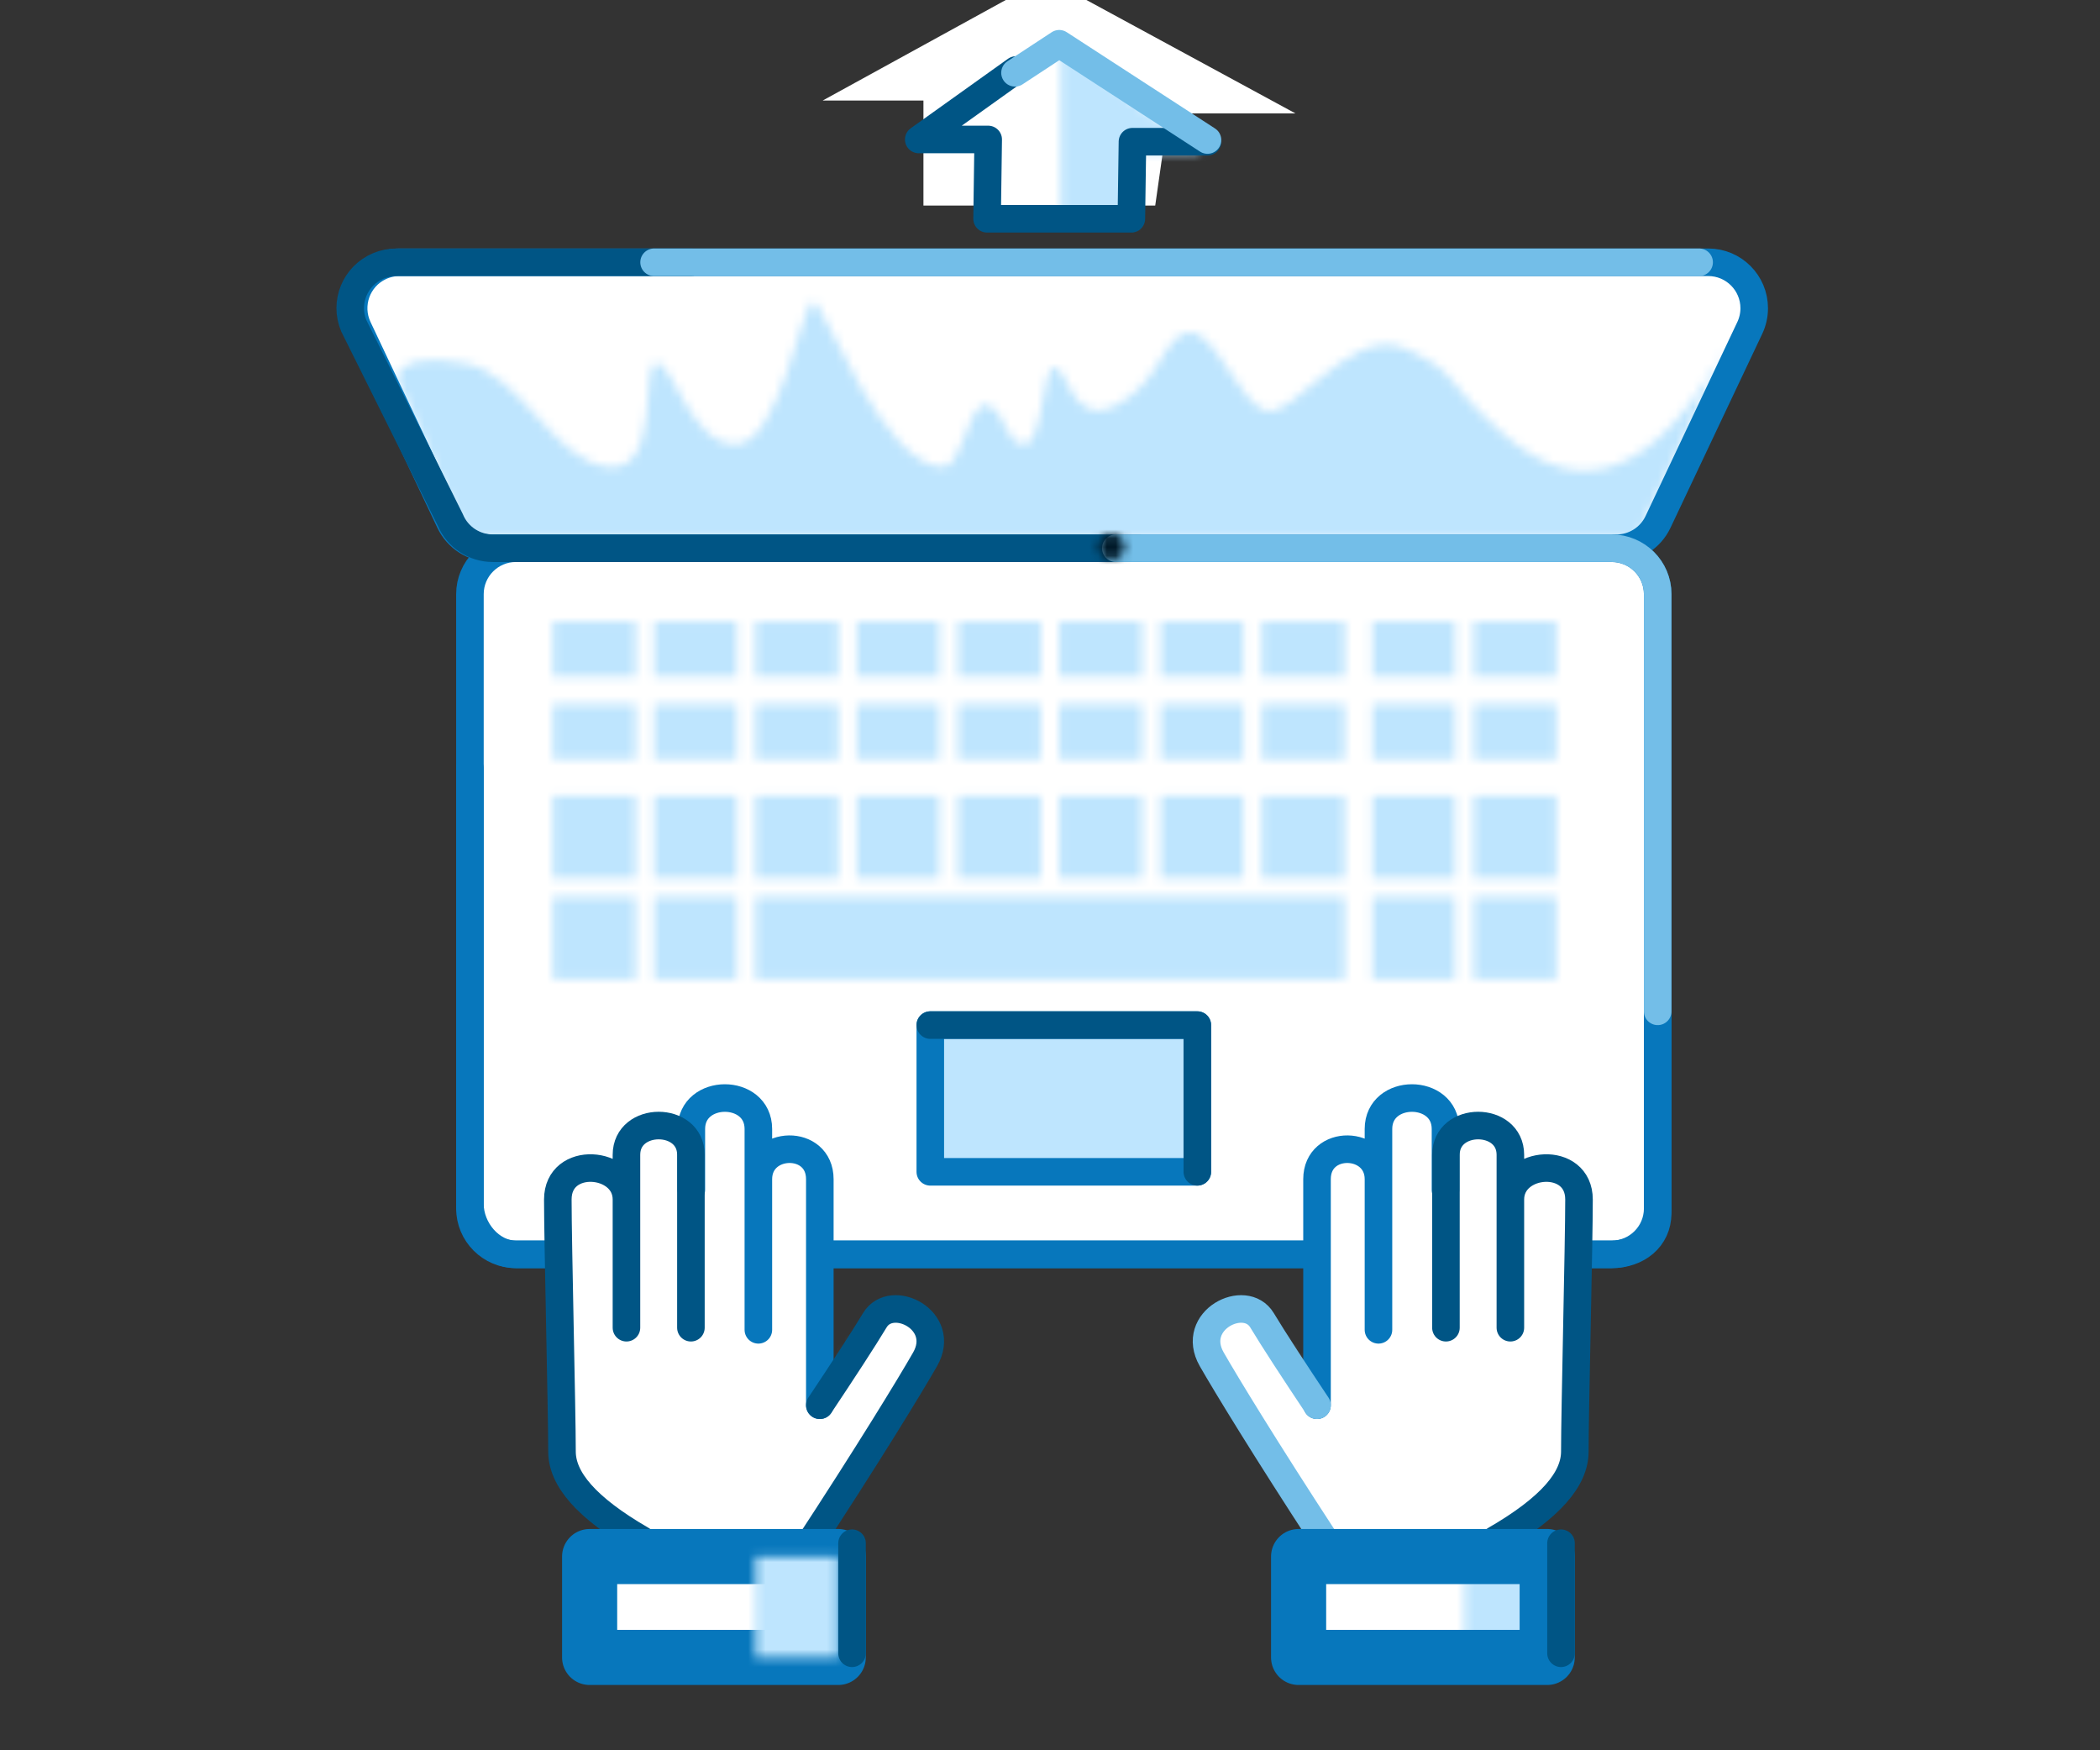 <svg width="240" height="200" viewBox="0 0 240 200" fill="none" xmlns="http://www.w3.org/2000/svg">
<rect x="0" y="0" width="240" height="200" fill="#333333" stroke="none"/>
<g clip-path="url(#clip0_9_17984)">
<mask id="mask0_9_17984" style="mask-type:alpha" maskUnits="userSpaceOnUse" x="65" y="176" width="33" height="15">
<path d="M67.385 176.289C66.516 176.289 65.811 176.993 65.811 177.864V189.39C65.811 190.26 66.516 190.965 67.385 190.965H95.797C96.666 190.965 97.371 190.26 97.371 189.39V177.864C97.371 176.993 96.666 176.289 95.797 176.289H67.385Z" fill="white"/>
</mask>
<g mask="url(#mask0_9_17984)">
<path fill-rule="evenodd" clip-rule="evenodd" d="M62.386 194.39H100.798V172.864H62.386V194.39Z" fill="white"/>
</g>
<path fill-rule="evenodd" clip-rule="evenodd" d="M57.026 63.485L54.526 65.985L53.526 137.485L55.276 141.985L60.026 142.986L184.525 143.986L189.526 140.485V65.985L185.525 62.485L57.026 63.485Z" fill="white"/>
<path fill-rule="evenodd" clip-rule="evenodd" d="M94.026 11.485H105.536V23.486H132.026L133.526 12.963H148.059L119.526 -2.515L94.026 11.485Z" fill="white"/>
<path fill-rule="evenodd" clip-rule="evenodd" d="M46.185 29.86L41.026 32.36V37.985L51.397 59.097L54.622 61.598H184.902L190.063 60.348L200.526 37.985L197.946 31.11L191.496 29.86H46.185Z" fill="white"/>
<path fill-rule="evenodd" clip-rule="evenodd" d="M58.956 62.645H184.201C187.101 62.645 189.451 64.996 189.451 67.895V138.082C189.451 140.982 187.101 143.332 184.201 143.332H58.956C56.057 143.332 53.706 140.982 53.706 138.082V67.895C53.706 64.996 56.057 62.645 58.956 62.645Z" stroke="#0777BC" stroke-width="3.15" stroke-linecap="round" stroke-linejoin="round"/>
<path d="M189.451 112.943V138.616C189.451 141.509 187.096 143.331 184.189 143.331H58.968C56.061 143.331 53.706 140.462 53.706 137.568V87.794" stroke="#0777BC" stroke-width="3.15" stroke-linecap="round" stroke-linejoin="round"/>
<mask id="mask1_9_17984" style="mask-type:alpha" maskUnits="userSpaceOnUse" x="106" y="117" width="31" height="17">
<path d="M106.321 117.135H136.837V133.9H106.321V117.135Z" fill="white"/>
</mask>
<g mask="url(#mask1_9_17984)">
<path fill-rule="evenodd" clip-rule="evenodd" d="M101.32 138.901H141.837V112.135H101.32V138.901Z" fill="#BEE5FE"/>
</g>
<path fill-rule="evenodd" clip-rule="evenodd" d="M106.32 133.901H136.837V117.135H106.32V133.901Z" stroke="#0777BC" stroke-width="3.15" stroke-linecap="round" stroke-linejoin="round"/>
<path d="M106.32 117.135H136.837V133.901" stroke="#005585" stroke-width="3.15" stroke-linecap="round" stroke-linejoin="round"/>
<mask id="mask2_9_17984" style="mask-type:alpha" maskUnits="userSpaceOnUse" x="63" y="71" width="10" height="7">
<path d="M63.177 71.029H72.648V77.316H63.177V71.029Z" fill="white"/>
</mask>
<g mask="url(#mask2_9_17984)">
<path fill-rule="evenodd" clip-rule="evenodd" d="M58.177 82.315H77.648V66.028H58.177V82.315Z" fill="#BEE5FE"/>
</g>
<mask id="mask3_9_17984" style="mask-type:alpha" maskUnits="userSpaceOnUse" x="63" y="80" width="10" height="7">
<path d="M63.177 80.46H72.648V86.746H63.177V80.46Z" fill="white"/>
</mask>
<g mask="url(#mask3_9_17984)">
<path fill-rule="evenodd" clip-rule="evenodd" d="M58.177 91.746H77.648V75.459H58.177V91.746Z" fill="#BEE5FE"/>
</g>
<mask id="mask4_9_17984" style="mask-type:alpha" maskUnits="userSpaceOnUse" x="63" y="90" width="10" height="11">
<path d="M63.177 90.939H72.648V100.369H63.177V90.939Z" fill="white"/>
</mask>
<g mask="url(#mask4_9_17984)">
<path fill-rule="evenodd" clip-rule="evenodd" d="M58.177 105.369H77.648V85.938H58.177V105.369Z" fill="#BEE5FE"/>
</g>
<mask id="mask5_9_17984" style="mask-type:alpha" maskUnits="userSpaceOnUse" x="63" y="102" width="10" height="10">
<path d="M63.177 102.465H72.648V111.895H63.177V102.465Z" fill="white"/>
</mask>
<g mask="url(#mask5_9_17984)">
<path fill-rule="evenodd" clip-rule="evenodd" d="M58.177 116.896H77.648V97.465H58.177V116.896Z" fill="#BEE5FE"/>
</g>
<mask id="mask6_9_17984" style="mask-type:alpha" maskUnits="userSpaceOnUse" x="156" y="102" width="11" height="10">
<path d="M156.83 102.465H166.301V111.895H156.83V102.465Z" fill="white"/>
</mask>
<g mask="url(#mask6_9_17984)">
<path fill-rule="evenodd" clip-rule="evenodd" d="M151.83 116.896H171.301V97.465H151.83V116.896Z" fill="#BEE5FE"/>
</g>
<mask id="mask7_9_17984" style="mask-type:alpha" maskUnits="userSpaceOnUse" x="97" y="71" width="11" height="7">
<path d="M97.902 71.029H107.373V77.316H97.902V71.029Z" fill="white"/>
</mask>
<g mask="url(#mask7_9_17984)">
<path fill-rule="evenodd" clip-rule="evenodd" d="M92.902 82.315H112.373V66.028H92.902V82.315Z" fill="#BEE5FE"/>
</g>
<mask id="mask8_9_17984" style="mask-type:alpha" maskUnits="userSpaceOnUse" x="97" y="80" width="11" height="7">
<path d="M97.902 80.46H107.373V86.746H97.902V80.46Z" fill="white"/>
</mask>
<g mask="url(#mask8_9_17984)">
<path fill-rule="evenodd" clip-rule="evenodd" d="M92.902 91.746H112.373V75.459H92.902V91.746Z" fill="#BEE5FE"/>
</g>
<mask id="mask9_9_17984" style="mask-type:alpha" maskUnits="userSpaceOnUse" x="97" y="90" width="11" height="11">
<path d="M97.902 90.939H107.373V100.369H97.902V90.939Z" fill="white"/>
</mask>
<g mask="url(#mask9_9_17984)">
<path fill-rule="evenodd" clip-rule="evenodd" d="M92.902 105.369H112.373V85.938H92.902V105.369Z" fill="#BEE5FE"/>
</g>
<mask id="mask10_9_17984" style="mask-type:alpha" maskUnits="userSpaceOnUse" x="109" y="90" width="10" height="11">
<path d="M109.478 90.939H118.949V100.369H109.478V90.939Z" fill="white"/>
</mask>
<g mask="url(#mask10_9_17984)">
<path fill-rule="evenodd" clip-rule="evenodd" d="M104.478 105.369H123.949V85.938H104.478V105.369Z" fill="#BEE5FE"/>
</g>
<mask id="mask11_9_17984" style="mask-type:alpha" maskUnits="userSpaceOnUse" x="132" y="71" width="11" height="7">
<path d="M132.628 71.029H142.099V77.316H132.628V71.029Z" fill="white"/>
</mask>
<g mask="url(#mask11_9_17984)">
<path fill-rule="evenodd" clip-rule="evenodd" d="M127.628 82.315H147.099V66.028H127.628V82.315Z" fill="#BEE5FE"/>
</g>
<mask id="mask12_9_17984" style="mask-type:alpha" maskUnits="userSpaceOnUse" x="132" y="80" width="11" height="7">
<path d="M132.628 80.46H142.099V86.746H132.628V80.46Z" fill="white"/>
</mask>
<g mask="url(#mask12_9_17984)">
<path fill-rule="evenodd" clip-rule="evenodd" d="M127.628 91.746H147.099V75.459H127.628V91.746Z" fill="#BEE5FE"/>
</g>
<mask id="mask13_9_17984" style="mask-type:alpha" maskUnits="userSpaceOnUse" x="132" y="90" width="11" height="11">
<path d="M132.628 90.939H142.099V100.369H132.628V90.939Z" fill="white"/>
</mask>
<g mask="url(#mask13_9_17984)">
<path fill-rule="evenodd" clip-rule="evenodd" d="M127.628 105.369H147.099V85.938H127.628V105.369Z" fill="#BEE5FE"/>
</g>
<mask id="mask14_9_17984" style="mask-type:alpha" maskUnits="userSpaceOnUse" x="74" y="71" width="11" height="7">
<path d="M74.752 71.029H84.223V77.316H74.752V71.029Z" fill="white"/>
</mask>
<g mask="url(#mask14_9_17984)">
<path fill-rule="evenodd" clip-rule="evenodd" d="M69.752 82.315H89.223V66.028H69.752V82.315Z" fill="#BEE5FE"/>
</g>
<mask id="mask15_9_17984" style="mask-type:alpha" maskUnits="userSpaceOnUse" x="74" y="80" width="11" height="7">
<path d="M74.752 80.46H84.223V86.746H74.752V80.46Z" fill="white"/>
</mask>
<g mask="url(#mask15_9_17984)">
<path fill-rule="evenodd" clip-rule="evenodd" d="M69.752 91.746H89.223V75.459H69.752V91.746Z" fill="#BEE5FE"/>
</g>
<mask id="mask16_9_17984" style="mask-type:alpha" maskUnits="userSpaceOnUse" x="74" y="90" width="11" height="11">
<path d="M74.752 90.939H84.223V100.369H74.752V90.939Z" fill="white"/>
</mask>
<g mask="url(#mask16_9_17984)">
<path fill-rule="evenodd" clip-rule="evenodd" d="M69.752 105.369H89.223V85.938H69.752V105.369Z" fill="#BEE5FE"/>
</g>
<mask id="mask17_9_17984" style="mask-type:alpha" maskUnits="userSpaceOnUse" x="74" y="102" width="11" height="10">
<path d="M74.752 102.465H84.223V111.895H74.752V102.465Z" fill="white"/>
</mask>
<g mask="url(#mask17_9_17984)">
<path fill-rule="evenodd" clip-rule="evenodd" d="M69.752 116.896H89.223V97.465H69.752V116.896Z" fill="#BEE5FE"/>
</g>
<mask id="mask18_9_17984" style="mask-type:alpha" maskUnits="userSpaceOnUse" x="86" y="102" width="68" height="10">
<path d="M86.327 102.465H153.674V111.895H86.327V102.465Z" fill="white"/>
</mask>
<g mask="url(#mask18_9_17984)">
<path fill-rule="evenodd" clip-rule="evenodd" d="M81.327 116.896H158.674V97.465H81.327V116.896Z" fill="#BEE5FE"/>
</g>
<mask id="mask19_9_17984" style="mask-type:alpha" maskUnits="userSpaceOnUse" x="168" y="102" width="10" height="10">
<path d="M168.405 102.465H177.876V111.895H168.405V102.465Z" fill="white"/>
</mask>
<g mask="url(#mask19_9_17984)">
<path fill-rule="evenodd" clip-rule="evenodd" d="M163.405 116.896H182.876V97.465H163.405V116.896Z" fill="#BEE5FE"/>
</g>
<mask id="mask20_9_17984" style="mask-type:alpha" maskUnits="userSpaceOnUse" x="109" y="71" width="10" height="7">
<path d="M109.478 71.029H118.949V77.316H109.478V71.029Z" fill="white"/>
</mask>
<g mask="url(#mask20_9_17984)">
<path fill-rule="evenodd" clip-rule="evenodd" d="M104.478 82.315H123.949V66.028H104.478V82.315Z" fill="#BEE5FE"/>
</g>
<mask id="mask21_9_17984" style="mask-type:alpha" maskUnits="userSpaceOnUse" x="109" y="80" width="10" height="7">
<path d="M109.478 80.46H118.949V86.746H109.478V80.46Z" fill="white"/>
</mask>
<g mask="url(#mask21_9_17984)">
<path fill-rule="evenodd" clip-rule="evenodd" d="M104.478 91.746H123.949V75.459H104.478V91.746Z" fill="#BEE5FE"/>
</g>
<mask id="mask22_9_17984" style="mask-type:alpha" maskUnits="userSpaceOnUse" x="144" y="71" width="10" height="7">
<path d="M144.203 71.029H153.674V77.316H144.203V71.029Z" fill="white"/>
</mask>
<g mask="url(#mask22_9_17984)">
<path fill-rule="evenodd" clip-rule="evenodd" d="M139.203 82.315H158.674V66.028H139.203V82.315Z" fill="#BEE5FE"/>
</g>
<mask id="mask23_9_17984" style="mask-type:alpha" maskUnits="userSpaceOnUse" x="144" y="80" width="10" height="7">
<path d="M144.203 80.46H153.674V86.746H144.203V80.46Z" fill="white"/>
</mask>
<g mask="url(#mask23_9_17984)">
<path fill-rule="evenodd" clip-rule="evenodd" d="M139.203 91.746H158.674V75.459H139.203V91.746Z" fill="#BEE5FE"/>
</g>
<mask id="mask24_9_17984" style="mask-type:alpha" maskUnits="userSpaceOnUse" x="144" y="90" width="10" height="11">
<path d="M144.203 90.939H153.674V100.369H144.203V90.939Z" fill="white"/>
</mask>
<g mask="url(#mask24_9_17984)">
<path fill-rule="evenodd" clip-rule="evenodd" d="M139.203 105.369H158.674V85.938H139.203V105.369Z" fill="#BEE5FE"/>
</g>
<mask id="mask25_9_17984" style="mask-type:alpha" maskUnits="userSpaceOnUse" x="156" y="71" width="11" height="7">
<path d="M156.83 71.029H166.301V77.316H156.83V71.029Z" fill="white"/>
</mask>
<g mask="url(#mask25_9_17984)">
<path fill-rule="evenodd" clip-rule="evenodd" d="M151.83 82.315H171.301V66.028H151.83V82.315Z" fill="#BEE5FE"/>
</g>
<mask id="mask26_9_17984" style="mask-type:alpha" maskUnits="userSpaceOnUse" x="156" y="80" width="11" height="7">
<path d="M156.83 80.46H166.301V86.746H156.83V80.46Z" fill="white"/>
</mask>
<g mask="url(#mask26_9_17984)">
<path fill-rule="evenodd" clip-rule="evenodd" d="M151.83 91.746H171.301V75.459H151.83V91.746Z" fill="#BEE5FE"/>
</g>
<mask id="mask27_9_17984" style="mask-type:alpha" maskUnits="userSpaceOnUse" x="156" y="90" width="11" height="11">
<path d="M156.83 90.939H166.301V100.369H156.83V90.939Z" fill="white"/>
</mask>
<g mask="url(#mask27_9_17984)">
<path fill-rule="evenodd" clip-rule="evenodd" d="M151.83 105.369H171.301V85.938H151.83V105.369Z" fill="#BEE5FE"/>
</g>
<mask id="mask28_9_17984" style="mask-type:alpha" maskUnits="userSpaceOnUse" x="168" y="71" width="10" height="7">
<path d="M168.405 71.029H177.876V77.316H168.405V71.029Z" fill="white"/>
</mask>
<g mask="url(#mask28_9_17984)">
<path fill-rule="evenodd" clip-rule="evenodd" d="M163.405 82.315H182.876V66.028H163.405V82.315Z" fill="#BEE5FE"/>
</g>
<mask id="mask29_9_17984" style="mask-type:alpha" maskUnits="userSpaceOnUse" x="168" y="80" width="10" height="7">
<path d="M168.405 80.46H177.876V86.746H168.405V80.46Z" fill="white"/>
</mask>
<g mask="url(#mask29_9_17984)">
<path fill-rule="evenodd" clip-rule="evenodd" d="M163.405 91.746H182.876V75.459H163.405V91.746Z" fill="#BEE5FE"/>
</g>
<mask id="mask30_9_17984" style="mask-type:alpha" maskUnits="userSpaceOnUse" x="168" y="90" width="10" height="11">
<path d="M168.405 90.939H177.876V100.369H168.405V90.939Z" fill="white"/>
</mask>
<g mask="url(#mask30_9_17984)">
<path fill-rule="evenodd" clip-rule="evenodd" d="M163.405 105.369H182.876V85.938H163.405V105.369Z" fill="#BEE5FE"/>
</g>
<mask id="mask31_9_17984" style="mask-type:alpha" maskUnits="userSpaceOnUse" x="86" y="71" width="10" height="7">
<path d="M86.327 71.029H95.798V77.316H86.327V71.029Z" fill="white"/>
</mask>
<g mask="url(#mask31_9_17984)">
<path fill-rule="evenodd" clip-rule="evenodd" d="M81.327 82.315H100.798V66.028H81.327V82.315Z" fill="#BEE5FE"/>
</g>
<mask id="mask32_9_17984" style="mask-type:alpha" maskUnits="userSpaceOnUse" x="86" y="80" width="10" height="7">
<path d="M86.327 80.46H95.798V86.746H86.327V80.46Z" fill="white"/>
</mask>
<g mask="url(#mask32_9_17984)">
<path fill-rule="evenodd" clip-rule="evenodd" d="M81.327 91.746H100.798V75.459H81.327V91.746Z" fill="#BEE5FE"/>
</g>
<mask id="mask33_9_17984" style="mask-type:alpha" maskUnits="userSpaceOnUse" x="86" y="90" width="10" height="11">
<path d="M86.327 90.939H95.798V100.369H86.327V90.939Z" fill="white"/>
</mask>
<g mask="url(#mask33_9_17984)">
<path fill-rule="evenodd" clip-rule="evenodd" d="M81.327 105.369H100.798V85.938H81.327V105.369Z" fill="#BEE5FE"/>
</g>
<mask id="mask34_9_17984" style="mask-type:alpha" maskUnits="userSpaceOnUse" x="121" y="71" width="10" height="7">
<path d="M121.053 71.029H130.524V77.316H121.053V71.029Z" fill="white"/>
</mask>
<g mask="url(#mask34_9_17984)">
<path fill-rule="evenodd" clip-rule="evenodd" d="M116.053 82.315H135.524V66.028H116.053V82.315Z" fill="#BEE5FE"/>
</g>
<mask id="mask35_9_17984" style="mask-type:alpha" maskUnits="userSpaceOnUse" x="121" y="80" width="10" height="7">
<path d="M121.053 80.46H130.524V86.746H121.053V80.46Z" fill="white"/>
</mask>
<g mask="url(#mask35_9_17984)">
<path fill-rule="evenodd" clip-rule="evenodd" d="M116.053 91.746H135.524V75.459H116.053V91.746Z" fill="#BEE5FE"/>
</g>
<mask id="mask36_9_17984" style="mask-type:alpha" maskUnits="userSpaceOnUse" x="121" y="90" width="10" height="11">
<path d="M121.053 90.939H130.524V100.369H121.053V90.939Z" fill="white"/>
</mask>
<g mask="url(#mask36_9_17984)">
<path fill-rule="evenodd" clip-rule="evenodd" d="M116.053 105.369H135.524V85.938H116.053V105.369Z" fill="#BEE5FE"/>
</g>
<mask id="mask37_9_17984" style="mask-type:alpha" maskUnits="userSpaceOnUse" x="45" y="34" width="153" height="28">
<path d="M92.954 34.468C91.652 34.469 89.094 50.775 84.073 50.775C78.956 50.775 76.946 41.486 75.027 41.486C73.107 41.486 75.7 54.175 69.363 53.331C63.026 52.486 59.678 42.67 53.026 41.486C48.592 40.696 46.013 41.236 45.288 43.107L53.375 61.598H187.038L197.344 39.592C189.255 54.235 180.703 57.537 171.689 49.497C164.526 43.107 166.927 42.78 160.727 39.883C157.344 38.302 153.87 40.739 150.894 43.175C148.416 45.203 146.282 47.231 144.829 46.941C141.631 46.302 139.027 37.986 136.026 37.986C133.026 37.986 132.678 43.747 127.562 46.302C122.445 48.858 122.027 41.985 120.526 41.985C119.026 41.985 119.247 50.775 117.026 50.775C114.806 50.775 115.026 46.941 112.852 46.302C111.732 45.974 111.017 47.887 110.273 49.799C109.572 51.603 108.847 53.406 107.735 53.331C101.026 53.331 94.306 35.125 93.027 34.486C93.005 34.475 92.982 34.468 92.959 34.468C92.957 34.468 92.955 34.468 92.954 34.468Z" fill="white"/>
</mask>
<g mask="url(#mask37_9_17984)">
<path fill-rule="evenodd" clip-rule="evenodd" d="M40.288 66.598H202.344V29.468H40.288V66.598Z" fill="#BEE5FE"/>
</g>
<path fill-rule="evenodd" clip-rule="evenodd" d="M45.666 29.97H195.231C198.131 29.97 200.481 32.321 200.481 35.22C200.481 35.996 200.31 36.763 199.978 37.465L189.488 59.64C188.62 61.475 186.772 62.646 184.742 62.646H56.155C54.125 62.646 52.277 61.475 51.409 59.64L40.92 37.465C39.681 34.844 40.8 31.714 43.421 30.474C44.123 30.142 44.89 29.97 45.666 29.97Z" stroke="#0777BC" stroke-width="3.15" stroke-linecap="round" stroke-linejoin="round"/>
<path d="M129.997 62.646H56.329C54.21 62.646 52.297 61.379 51.477 59.434L40.437 37.237C39.313 34.569 40.573 31.499 43.253 30.378C43.897 30.109 44.59 29.97 45.289 29.97H78.961" stroke="#005585" stroke-width="3.15" stroke-linecap="round" stroke-linejoin="round"/>
<path d="M74.752 29.97H194.187" stroke="#73BEE8" stroke-width="3.15" stroke-linecap="round" stroke-linejoin="round"/>
<mask id="mask38_9_17984" style="mask-type:alpha" maskUnits="userSpaceOnUse" x="63" y="125" width="44" height="67">
<path d="M80.014 125.994L77.909 129.138H72.122L71.069 133.329H69.49L63.703 135.425L64.229 166.86L66.333 171.053L72.122 175.768L65.808 177.34L65.282 189.39L66.859 190.962L95.271 191.485L97.376 189.915L96.85 176.816L93.694 174.72L106.321 154.286L105.794 151.667L104.216 150.095L101.058 149.571L93.694 158.74V134.377L92.114 131.234L86.854 130.709L85.011 125.994H80.014Z" fill="white"/>
</mask>
<g mask="url(#mask38_9_17984)">
<path fill-rule="evenodd" clip-rule="evenodd" d="M58.703 196.485H111.32V120.994H58.703V196.485Z" fill="white"/>
</g>
<path d="M79.01 135.955V129.007C79.01 124.298 86.67 124.283 86.67 129.007V151.955V134.744C86.67 130.275 93.694 130.073 93.694 134.744V160.573" stroke="#0777BC" stroke-width="3.15" stroke-linecap="round" stroke-linejoin="round"/>
<path d="M93.693 160.573C96.247 156.749 98.703 152.985 99.98 150.861C101.895 147.674 108.279 150.861 105.725 155.323C104.023 158.298 99.323 166.009 92.088 177.057" stroke="#005585" stroke-width="3.15" stroke-linecap="round" stroke-linejoin="round"/>
<path d="M73.327 175.945C66.943 172.255 64.228 168.968 64.228 165.859C64.228 161.196 63.751 142.16 63.751 137.06C63.751 131.961 71.595 132.598 71.595 137.06V151.714V131.961C71.595 127.499 78.961 127.499 78.961 131.961V151.714" stroke="#005585" stroke-width="3.15" stroke-linecap="round" stroke-linejoin="round"/>
<mask id="mask39_9_17984" style="mask-type:alpha" maskUnits="userSpaceOnUse" x="54" y="164" width="55" height="39">
<path d="M54.386 202.39H108.797V164.864H54.386V202.39ZM67.386 189.39H95.798V177.864H67.386V189.39Z" fill="white"/>
</mask>
<g mask="url(#mask39_9_17984)">
<path fill-rule="evenodd" clip-rule="evenodd" d="M67.386 189.389H95.798V177.863H67.386V189.389Z" stroke="#0777BC" stroke-width="6.3" stroke-linecap="round" stroke-linejoin="round"/>
</g>
<mask id="mask40_9_17984" style="mask-type:alpha" maskUnits="userSpaceOnUse" x="86" y="177" width="10" height="13">
<path d="M86.327 177.864H95.798V189.39H86.327V177.864Z" fill="white"/>
</mask>
<g mask="url(#mask40_9_17984)">
<path fill-rule="evenodd" clip-rule="evenodd" d="M81.327 194.39H100.798V172.864H81.327V194.39Z" fill="#BEE5FE"/>
</g>
<mask id="mask41_9_17984" style="mask-type:alpha" maskUnits="userSpaceOnUse" x="121" y="5" width="17" height="21">
<path d="M121.218 26H129.168L129.174 17.497H137.418L121.218 5.403V26Z" fill="white"/>
</mask>
<g mask="url(#mask41_9_17984)">
<path fill-rule="evenodd" clip-rule="evenodd" d="M118.273 30.038H140.363V1.365H118.273V30.038Z" fill="#BEE5FE"/>
</g>
<path d="M116.112 8L105 15.937H112.937L112.81 25H129.297L129.424 16.192H138" stroke="#005585" stroke-width="3.15" stroke-linecap="round" stroke-linejoin="round"/>
<path d="M138 16L121.055 5L116 8.319" stroke="#73BEE8" stroke-width="3.15" stroke-linecap="round" stroke-linejoin="round"/>
<path d="M127.526 62.645H184.189C187.095 62.645 189.451 64.992 189.451 67.885V115.563" stroke="#73BEE8" stroke-width="3.15" stroke-linecap="round" stroke-linejoin="round"/>
<mask id="mask42_9_17984" style="mask-type:alpha" maskUnits="userSpaceOnUse" x="125" y="60" width="4" height="4">
<path d="M126.82 61.001C126 61.114 125.427 61.872 125.541 62.692C125.655 63.511 126.411 64.086 127.231 63.97C128.053 63.859 128.626 63.1 128.512 62.279C128.408 61.531 127.766 60.987 127.03 60.987C126.96 60.987 126.89 60.991 126.82 61.001Z" fill="white"/>
</mask>
<g mask="url(#mask42_9_17984)">
<path fill-rule="evenodd" clip-rule="evenodd" d="M118.026 71.485H136.026V53.486H118.026V71.485Z" fill="#001928"/>
</g>
<mask id="mask43_9_17984" style="mask-type:alpha" maskUnits="userSpaceOnUse" x="137" y="125" width="44" height="67">
<path d="M159.198 125.994L157.356 130.709L152.095 131.234L150.517 134.377V158.74L143.151 149.571L139.993 150.095L138.415 151.667L137.889 154.286L150.517 174.72L147.36 176.816L146.834 189.915L148.938 191.485L177.35 190.962L178.929 189.39L178.403 177.34L172.089 175.768L177.876 171.053L179.98 166.86L180.507 135.425L174.719 133.329H173.14L172.089 129.138H166.301L164.196 125.994H159.198Z" fill="white"/>
</mask>
<g mask="url(#mask43_9_17984)">
<path fill-rule="evenodd" clip-rule="evenodd" d="M132.889 196.485H185.507V120.994H132.889V196.485Z" fill="white"/>
</g>
<mask id="mask44_9_17984" style="mask-type:alpha" maskUnits="userSpaceOnUse" x="167" y="177" width="10" height="13">
<path d="M167.353 177.864H176.823V189.39H167.353V177.864Z" fill="white"/>
</mask>
<g mask="url(#mask44_9_17984)">
<path fill-rule="evenodd" clip-rule="evenodd" d="M162.354 194.39H181.824V172.864H162.354V194.39Z" fill="#BEE5FE"/>
</g>
<path d="M165.2 135.955V129.007C165.2 124.298 157.539 124.283 157.539 129.007V151.955V134.744C157.539 130.275 150.516 130.073 150.516 134.744V160.573" stroke="#0777BC" stroke-width="3.15" stroke-linecap="round" stroke-linejoin="round"/>
<path d="M150.517 160.573C147.963 156.749 145.506 152.985 144.23 150.861C142.315 147.674 135.93 150.861 138.484 155.323C140.128 158.197 144.571 165.49 151.394 175.944" stroke="#73BEE8" stroke-width="3.15" stroke-linecap="round" stroke-linejoin="round"/>
<path d="M170.882 175.945C177.267 172.255 179.981 168.968 179.981 165.859C179.981 161.196 180.458 142.16 180.458 137.06C180.458 131.961 172.614 132.598 172.614 137.06V151.714V131.961C172.614 127.499 165.249 127.499 165.249 131.961V151.714" stroke="#005585" stroke-width="3.15" stroke-linecap="round" stroke-linejoin="round"/>
<mask id="mask45_9_17984" style="mask-type:alpha" maskUnits="userSpaceOnUse" x="135" y="164" width="55" height="39">
<path d="M135.412 202.39H189.823V164.864H135.412V202.39ZM148.412 189.39H176.823V177.864H148.412V189.39Z" fill="white"/>
</mask>
<g mask="url(#mask45_9_17984)">
<path fill-rule="evenodd" clip-rule="evenodd" d="M148.412 189.389H176.823V177.863H148.412V189.389Z" stroke="#0777BC" stroke-width="6.3" stroke-linecap="round" stroke-linejoin="round"/>
</g>
<path d="M97.376 176.34V188.914" stroke="#005585" stroke-width="3.15" stroke-linecap="round" stroke-linejoin="round"/>
<path d="M178.402 176.34V188.914" stroke="#005585" stroke-width="3.15" stroke-linecap="round" stroke-linejoin="round"/>
</g>
<defs>
<clipPath id="clip0_9_17984">
<rect width="240" height="200" fill="white"/>
</clipPath>
</defs>
</svg>
